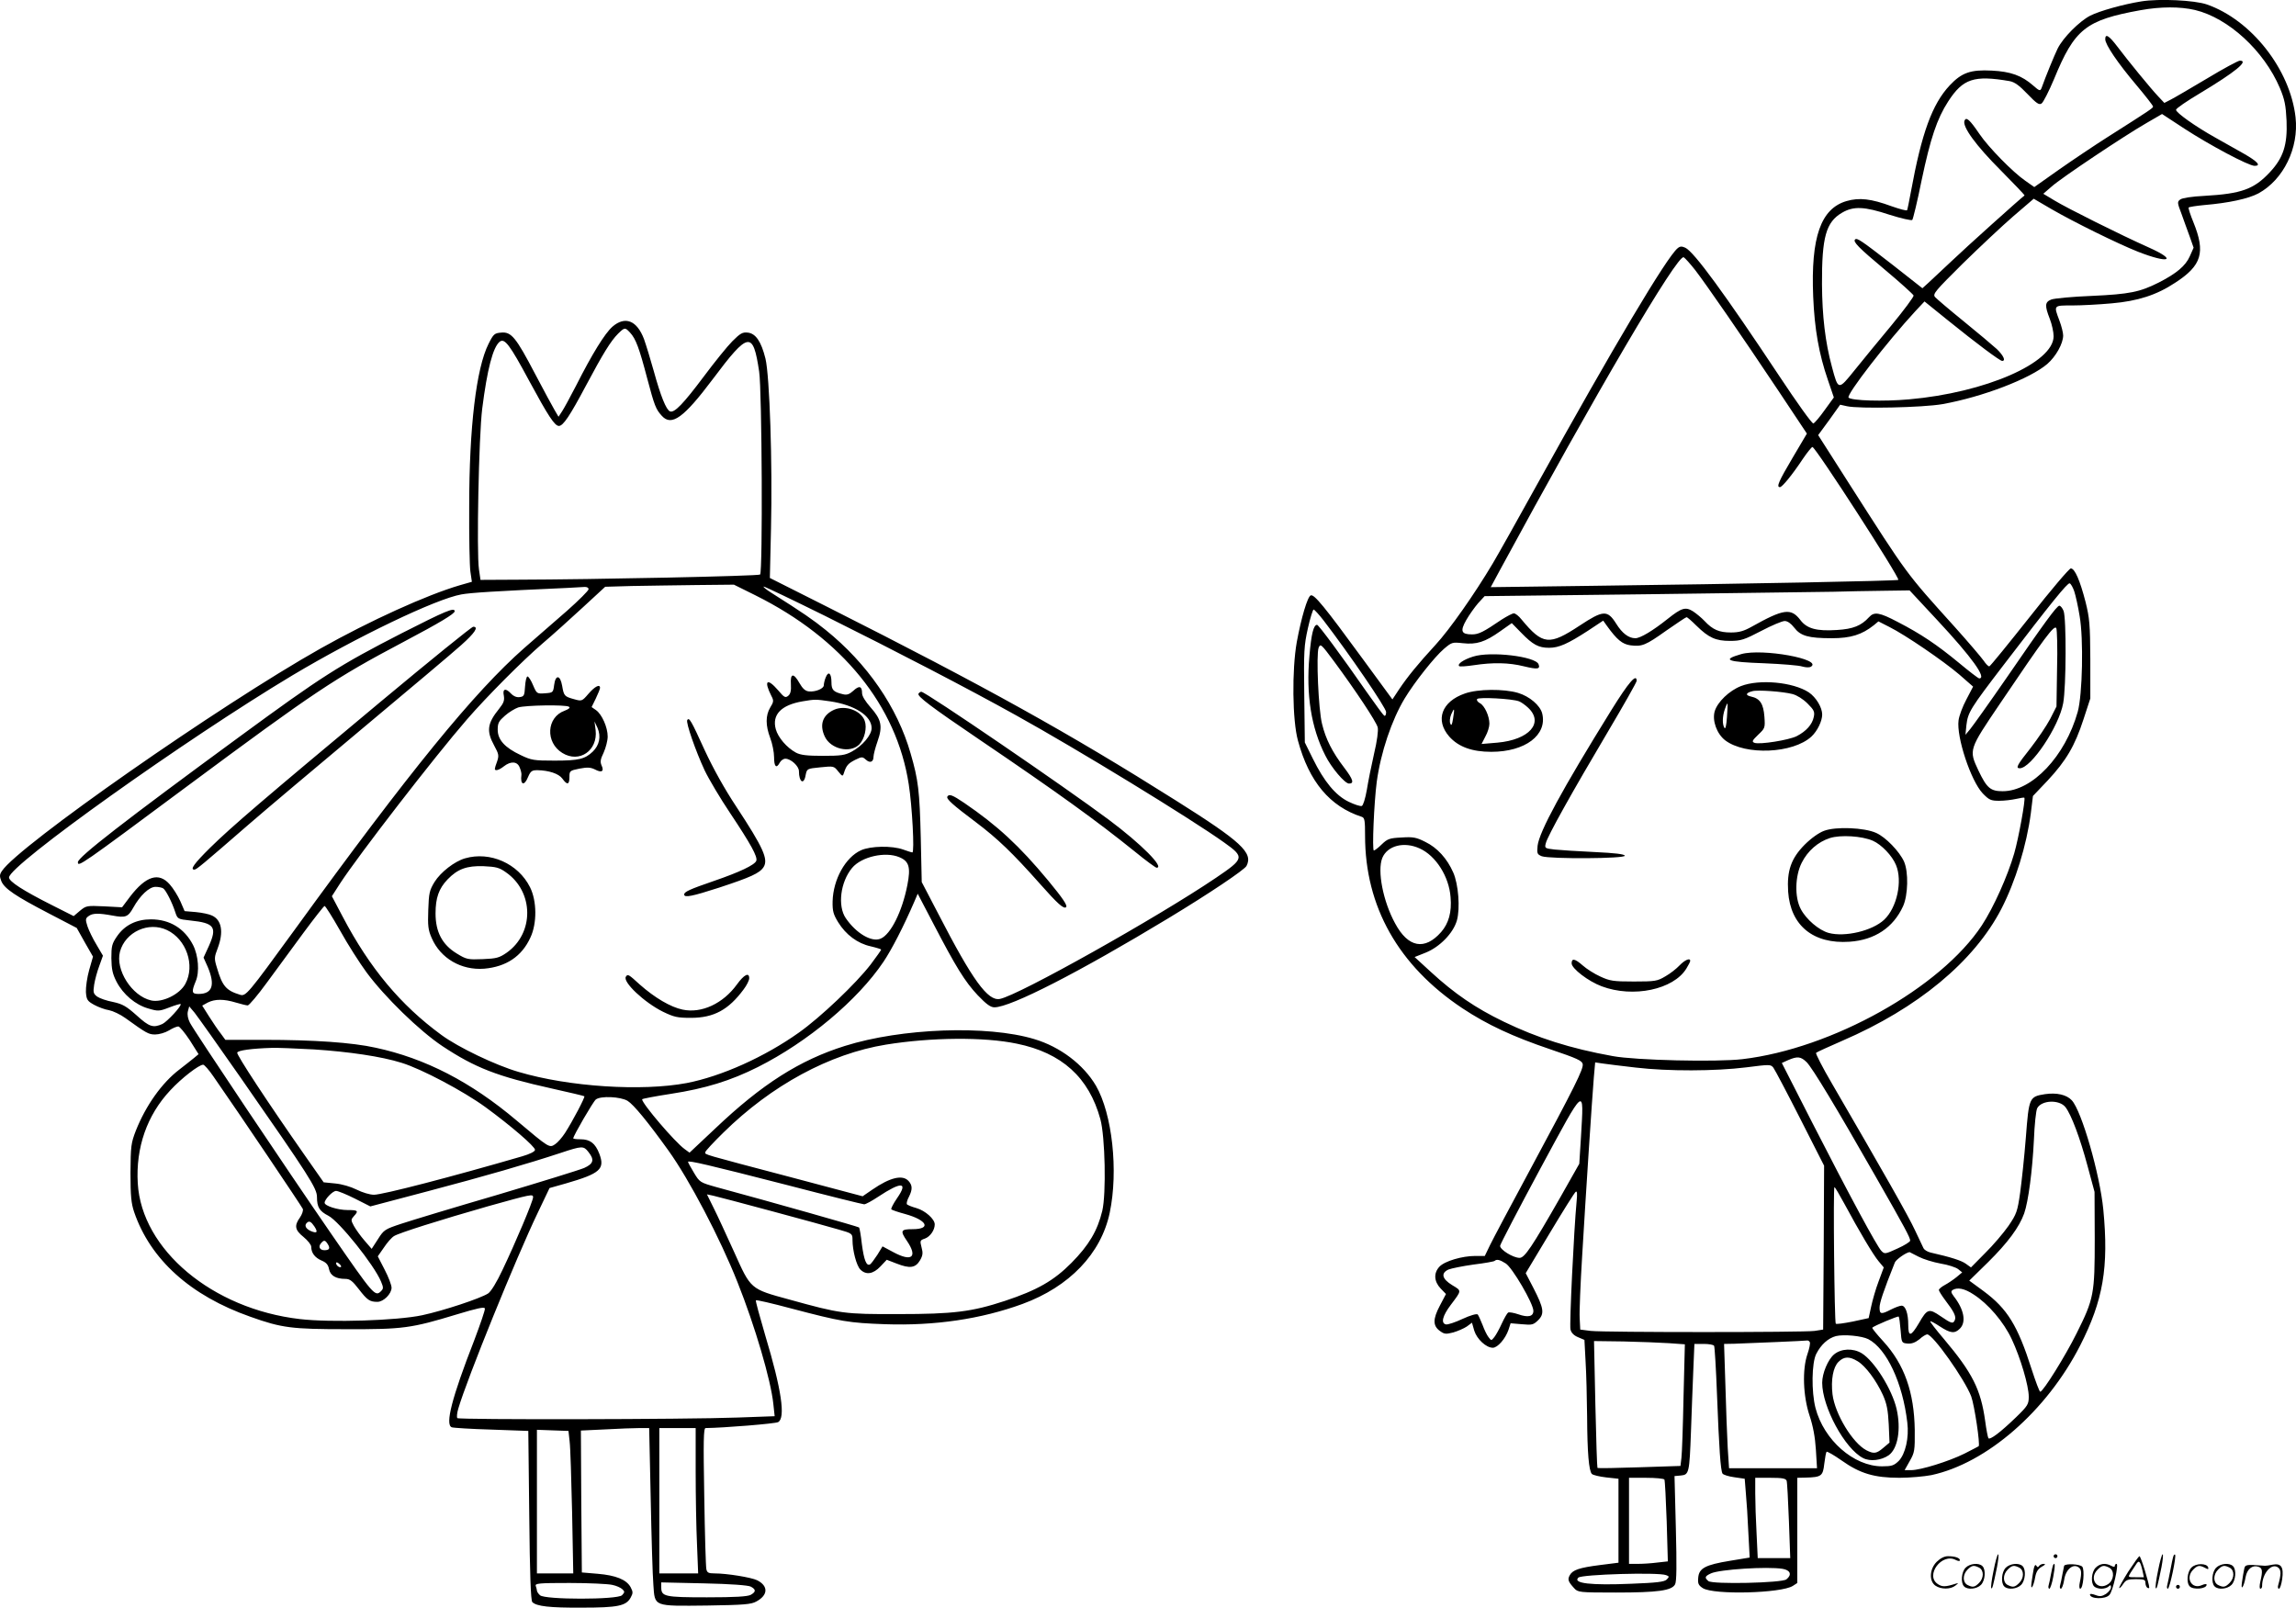 <svg version="1.0" xmlns="http://www.w3.org/2000/svg"
  viewBox="0 0 1200.454 840.637"
 preserveAspectRatio="xMidYMid meet">
<g transform="translate(-0.277,840.716) scale(0.1,-0.1)"
fill="#000000" stroke="none">
<path d="M11199 8400 c-94 -15 -219 -50 -268 -75 -56 -29 -142 -115 -170 -172
-17 -35 -62 -144 -84 -206 -7 -17 -11 -16 -44 13 -59 52 -117 73 -216 78 -111
6 -158 -11 -220 -77 -92 -98 -147 -250 -203 -556 -9 -49 -18 -93 -20 -97 -3
-4 -39 6 -82 21 -106 39 -168 46 -234 27 -135 -39 -188 -188 -175 -500 7 -169
30 -300 77 -436 l31 -91 -48 -66 c-26 -37 -53 -68 -59 -70 -7 -2 -87 110 -179
249 -284 428 -446 650 -491 670 -18 8 -27 8 -40 -3 -57 -47 -339 -521 -734
-1234 -100 -181 -205 -368 -233 -415 -94 -158 -225 -345 -299 -425 -91 -99
-145 -165 -190 -232 l-35 -53 -159 217 c-196 268 -250 334 -268 327 -17 -6
-50 -119 -73 -244 -26 -146 -23 -410 6 -515 58 -215 167 -345 334 -399 15 -5
17 -19 17 -99 0 -370 174 -679 509 -902 130 -86 263 -148 461 -215 139 -47
165 -59 168 -77 4 -26 -40 -115 -273 -548 -101 -187 -196 -366 -211 -397 l-28
-58 -50 0 c-68 0 -160 -27 -187 -56 -31 -33 -29 -77 6 -114 l28 -29 -32 -61
c-37 -70 -37 -105 0 -132 23 -17 31 -18 70 -8 24 7 56 21 71 31 l27 20 12 -42
c14 -44 62 -89 97 -89 25 0 66 47 82 94 l11 34 59 -5 c54 -5 60 -3 85 21 34
34 30 62 -25 169 l-40 77 126 210 c69 115 130 213 136 216 7 4 8 -12 4 -52
-14 -147 -38 -643 -32 -668 4 -18 18 -32 40 -41 l33 -14 6 -113 c4 -62 7 -192
8 -288 1 -188 9 -284 25 -300 6 -6 40 -14 75 -18 l64 -7 0 -220 0 -219 -95
-12 c-111 -14 -145 -26 -160 -54 -12 -22 -8 -33 23 -67 20 -22 26 -23 218 -23
219 0 293 10 310 43 8 14 9 99 4 293 l-7 273 33 3 c43 4 45 13 53 229 3 96 9
238 12 316 l6 143 49 0 c26 0 51 -4 54 -10 3 -5 10 -119 15 -252 11 -287 19
-400 29 -416 4 -6 31 -15 61 -19 l55 -8 6 -75 c4 -41 10 -134 13 -206 l7 -131
-103 -17 c-129 -21 -162 -39 -166 -88 -3 -31 1 -40 24 -55 56 -36 411 -27 471
12 l23 15 0 275 0 275 43 1 c83 2 91 8 98 72 4 32 9 60 12 63 3 3 38 -17 78
-45 97 -69 172 -91 303 -91 55 0 131 7 167 14 289 62 603 335 778 678 120 235
150 408 121 710 -18 185 -113 516 -165 572 -27 29 -78 41 -140 32 -82 -13 -84
-17 -100 -226 -8 -102 -22 -232 -30 -290 -14 -97 -18 -110 -61 -173 -26 -37
-81 -102 -122 -142 l-74 -75 -28 20 c-23 16 -74 33 -184 58 -16 4 -32 14 -36
22 -4 8 -24 51 -45 95 -33 72 -165 304 -433 765 -50 85 -87 158 -84 162 4 4
66 32 137 63 394 170 689 414 832 690 73 142 132 332 154 500 l11 90 77 81
c97 104 142 181 187 319 l36 110 0 205 c-1 183 -4 215 -25 300 -29 112 -56
175 -77 175 -8 0 -105 -114 -215 -254 -111 -140 -205 -256 -211 -258 -5 -1
-18 12 -30 30 -12 17 -79 96 -150 175 -259 287 -244 267 -553 750 l-162 254
58 79 57 80 36 -8 c63 -14 397 -7 499 11 211 38 458 133 548 210 45 39 83 107
83 149 0 15 -9 50 -20 79 -30 80 -31 78 68 78 48 0 141 5 206 11 136 12 234
43 332 108 139 90 159 158 95 316 -16 39 -27 73 -25 77 2 3 39 9 82 13 129 11
230 33 283 61 131 72 212 237 194 398 -28 250 -231 509 -464 590 -64 22 -248
31 -342 16z m280 -45 c175 -42 361 -213 444 -408 25 -60 31 -89 35 -172 5
-125 -17 -193 -87 -268 -83 -89 -148 -113 -343 -124 -63 -3 -116 -11 -126 -19
-16 -12 -16 -16 7 -76 12 -35 32 -88 43 -119 l20 -57 -20 -45 c-22 -50 -70
-90 -162 -137 -99 -50 -153 -61 -350 -70 -102 -4 -197 -13 -212 -19 -34 -13
-35 -32 -8 -101 11 -28 20 -69 20 -91 0 -139 -357 -295 -756 -330 -134 -12
-300 -7 -316 9 -14 14 204 295 350 453 l47 50 120 -97 c151 -122 274 -214 286
-214 20 0 7 28 -28 62 -21 19 -99 85 -173 145 -74 60 -142 118 -150 127 -13
16 0 31 145 175 88 86 207 198 265 248 l106 91 94 -55 c114 -66 345 -180 451
-222 163 -64 209 -46 57 22 -148 66 -428 206 -492 245 l-60 36 44 38 c50 45
378 264 496 332 l81 47 116 -76 c132 -86 336 -195 368 -195 36 0 15 23 -57 64
-38 21 -105 59 -149 84 -104 58 -205 130 -205 145 0 7 57 46 126 87 183 110
257 170 208 170 -9 0 -87 -42 -173 -94 -86 -51 -171 -101 -189 -110 l-33 -17
-31 33 c-40 42 -160 189 -215 262 -44 58 -63 69 -63 38 0 -28 65 -124 163
-240 48 -57 87 -107 87 -112 0 -8 -15 -18 -240 -161 -63 -40 -175 -115 -248
-166 l-133 -94 -47 33 c-64 44 -192 174 -240 245 -51 75 -69 91 -78 69 -12
-31 60 -130 189 -259 70 -71 127 -130 125 -132 -22 -16 -307 -272 -378 -340
-52 -49 -109 -102 -125 -117 l-31 -28 -154 121 c-166 129 -188 144 -198 134
-12 -12 17 -42 158 -160 79 -66 145 -126 148 -133 2 -6 -50 -76 -115 -155 -65
-78 -152 -184 -193 -235 -86 -107 -86 -107 -119 17 -35 128 -51 267 -52 432
-1 247 21 325 105 374 60 35 116 33 249 -11 60 -19 114 -31 118 -27 4 4 27 98
49 208 46 218 80 321 139 412 77 119 135 138 321 106 26 -5 50 -22 93 -67 47
-49 61 -59 74 -50 9 6 38 63 65 127 108 263 165 309 453 361 106 19 206 19
284 1z m-2613 -1360 c59 -77 239 -337 433 -628 l151 -227 -75 -127 c-72 -122
-86 -153 -66 -153 12 0 65 65 120 148 23 34 46 62 50 62 16 0 459 -686 449
-695 -5 -5 -802 -21 -1602 -31 l-529 -7 48 89 c498 919 929 1654 961 1636 7
-4 34 -34 60 -67z m1982 -1680 c7 -21 20 -79 28 -129 21 -119 15 -412 -10
-501 -65 -232 -238 -415 -392 -415 -64 0 -83 16 -127 108 -51 109 -51 108 114
352 231 342 282 411 293 393 4 -8 7 -104 4 -213 l-3 -197 -33 -65 c-19 -36
-65 -104 -103 -153 -70 -88 -79 -105 -56 -105 59 0 205 218 227 340 16 85 17
446 2 483 -6 15 -16 27 -22 27 -13 0 -79 -90 -278 -380 -89 -129 -174 -248
-188 -265 l-25 -30 5 50 c8 68 20 87 196 317 247 323 333 429 344 425 6 -2 17
-21 24 -42z m-713 -154 c177 -190 257 -301 216 -301 -5 0 -53 37 -107 82 -114
94 -197 150 -319 213 -95 50 -123 55 -150 25 -41 -45 -84 -62 -168 -67 -106
-7 -157 7 -191 52 -49 64 -87 59 -255 -35 -41 -23 -66 -30 -108 -30 -61 0 -95
14 -138 60 -16 17 -44 40 -61 51 -39 24 -59 18 -132 -40 -79 -63 -143 -101
-169 -101 -35 0 -69 26 -100 76 -46 73 -68 71 -191 -10 -159 -105 -193 -102
-304 32 -14 18 -32 32 -40 32 -8 0 -36 -15 -63 -32 -97 -66 -121 -78 -156 -78
-56 0 -63 17 -30 75 16 28 44 67 62 88 l34 37 855 10 c470 6 907 12 970 13 63
2 178 4 256 5 l141 2 148 -159z m-3212 2 c135 -176 327 -457 327 -479 0 -14
-4 -22 -10 -19 -5 3 -46 59 -91 123 -132 190 -252 352 -260 352 -18 0 -30 -45
-40 -163 -18 -202 9 -375 83 -520 31 -63 102 -147 124 -147 28 0 22 21 -25 83
-62 81 -97 150 -116 229 -19 75 -31 362 -18 398 10 23 13 20 80 -70 113 -153
222 -317 229 -346 4 -16 -3 -71 -19 -138 -14 -61 -31 -146 -38 -190 -8 -45
-19 -80 -26 -83 -7 -3 -38 7 -69 22 -68 33 -128 105 -187 225 l-42 85 -3 249
c-3 229 -1 258 19 348 12 54 26 98 30 98 4 0 28 -26 52 -57z m1949 -27 c65
-64 102 -80 176 -80 57 0 75 6 163 52 55 29 110 52 123 52 15 0 33 -13 50 -35
33 -43 74 -55 196 -55 99 0 157 18 220 68 l24 20 57 -29 c84 -42 283 -178 366
-249 l72 -63 -35 -67 c-20 -37 -38 -86 -41 -109 -12 -87 64 -316 126 -382 34
-35 43 -39 87 -39 27 0 67 5 89 10 22 5 41 8 42 6 7 -7 -30 -212 -53 -291 -34
-118 -108 -283 -169 -376 -215 -327 -784 -645 -1252 -700 -134 -16 -560 -6
-678 16 -222 40 -394 95 -570 180 -147 71 -257 146 -381 260 l-85 78 58 23
c74 30 144 102 163 168 18 64 8 190 -19 251 -32 73 -84 130 -146 160 -47 24
-64 27 -125 23 -62 -3 -73 -7 -103 -36 -18 -18 -37 -32 -41 -32 -10 0 1 252
15 359 21 154 78 323 146 436 52 86 156 217 205 259 41 35 44 36 99 30 72 -8
116 6 195 62 l61 43 49 -50 c61 -63 91 -79 146 -79 52 0 98 21 203 89 l80 53
20 -28 c52 -72 80 -95 122 -101 61 -8 80 0 188 77 55 38 102 70 106 70 4 0 27
-20 51 -44z m-1447 -1165 c85 -38 154 -147 162 -255 7 -78 -10 -137 -49 -182
-86 -98 -173 -82 -241 45 -63 115 -94 275 -67 342 27 65 114 87 195 50z m2024
-1118 c31 -32 153 -234 360 -597 155 -271 181 -320 181 -336 0 -6 -30 -25 -66
-41 -65 -30 -68 -30 -85 -12 -23 24 -163 283 -361 670 l-159 312 33 15 c49 21
66 19 97 -11z m-894 -28 c170 -20 416 -19 577 1 125 16 129 16 143 -2 8 -11
71 -130 140 -266 l125 -246 -2 -429 -3 -428 -45 -7 c-57 -8 -1097 -8 -1170 0
l-55 7 -3 60 c-2 33 4 179 13 325 19 322 52 826 61 933 l7 79 41 -6 c22 -3 99
-13 171 -21z m-286 -360 l-9 -143 -99 -175 c-149 -261 -187 -317 -213 -317
-34 0 -103 43 -102 63 1 9 96 191 210 403 239 442 228 433 213 169z m2533 153
c31 -40 77 -164 115 -306 l37 -137 1 -245 c0 -289 -4 -313 -95 -495 -58 -117
-175 -305 -190 -305 -4 0 -24 53 -45 118 -73 229 -127 316 -251 408 l-75 55
99 97 c103 102 162 182 188 254 22 63 43 223 51 385 3 79 11 153 17 165 22 43
116 47 148 6z m-1156 -505 c77 -143 151 -268 180 -302 l26 -31 -27 -73 c-15
-39 -32 -99 -39 -132 l-13 -60 -83 -18 c-46 -9 -86 -15 -89 -11 -7 7 -14 714
-7 714 3 0 26 -39 52 -87z m388 -277 c25 -13 77 -29 116 -36 38 -6 80 -20 91
-29 l21 -17 -30 -25 c-16 -13 -44 -32 -61 -41 -17 -9 -31 -21 -31 -26 0 -5 15
-29 33 -53 46 -60 58 -85 51 -103 -9 -23 -18 -20 -75 19 -61 42 -70 39 -113
-36 -42 -71 -56 -74 -56 -10 0 60 -14 101 -35 101 -9 0 -33 -9 -55 -20 -52
-27 -60 -25 -60 10 0 25 19 83 80 236 6 15 58 52 77 54 1 0 22 -11 47 -24z
m-2159 -35 c34 -20 145 -210 145 -248 0 -30 -28 -36 -79 -18 -24 8 -47 12 -53
9 -5 -3 -20 -29 -33 -57 -13 -29 -31 -61 -39 -71 -16 -20 -16 -20 -31 0 -8 10
-22 39 -31 64 -10 25 -21 49 -25 54 -5 5 -38 -4 -79 -23 -38 -18 -78 -31 -87
-29 -28 6 -18 45 25 102 58 77 58 73 8 103 -54 33 -61 63 -20 82 15 6 74 18
131 26 58 7 107 16 110 19 11 10 27 7 58 -13z m2446 -162 c77 -49 158 -144
200 -234 46 -98 89 -244 89 -301 0 -39 -5 -48 -67 -108 -82 -79 -135 -119
-144 -109 -3 5 -11 45 -17 91 -23 164 -66 250 -215 427 -42 49 -74 91 -72 93
2 3 25 -10 51 -27 55 -36 77 -38 104 -11 34 34 22 100 -32 169 -14 19 -16 26
-6 33 25 15 62 8 109 -23z m-381 -187 c5 -66 5 -67 36 -70 22 -2 40 5 62 22
16 15 35 26 41 26 30 0 196 -235 230 -324 17 -46 48 -253 39 -261 -2 -1 -35
-19 -75 -39 -81 -40 -228 -86 -278 -86 l-34 0 27 48 c25 44 27 54 26 162 -3
197 -54 343 -165 464 -34 37 -60 69 -57 71 10 10 134 62 138 58 3 -3 7 -35 10
-71z m-169 -47 c96 -50 180 -229 204 -436 10 -79 -10 -165 -45 -201 -25 -24
-36 -28 -87 -28 -148 0 -304 137 -348 305 -22 86 -20 236 4 283 25 49 62 82
103 93 42 10 135 1 169 -16z m-1043 -21 l84 -6 -7 -276 c-3 -153 -8 -296 -11
-318 l-5 -42 -215 -7 c-118 -4 -217 -6 -219 -3 -2 2 -7 152 -11 333 l-7 330
154 -2 c85 -2 191 -6 237 -9z m737 6 c4 -6 -2 -34 -12 -63 -28 -81 -23 -220
11 -322 18 -54 29 -112 33 -177 l6 -98 -230 0 -230 0 -7 108 c-3 59 -9 205
-12 325 l-7 217 54 1 c86 3 373 15 381 17 4 1 10 -3 13 -8z m-760 -719 c3 -6
8 -104 12 -219 l6 -209 -54 -6 c-30 -4 -75 -7 -101 -7 l-48 0 0 225 0 225 89
0 c50 0 92 -4 96 -9z m639 -6 c3 -8 8 -102 12 -210 l7 -195 -85 0 -85 0 -6
128 c-4 70 -7 164 -7 210 l0 82 79 0 c60 0 80 -3 85 -15z m-21 -461 c41 -7 50
-31 20 -55 -22 -19 -387 -27 -408 -9 -21 18 -19 25 13 40 44 21 295 37 375 24z
m-609 -33 c17 -6 17 -9 3 -23 -12 -12 -52 -17 -185 -22 -212 -9 -307 2 -277
32 17 17 420 29 459 13z M9107 4987 c-104 -30 -77 -41 121 -48 92 -4 181 -11
198 -17 18 -5 37 -6 45 -1 64 39 -254 97 -364 66z M7705 4974 c-51 -16 -84
-39 -73 -50 4 -3 38 -1 77 5 99 15 182 14 262 -6 71 -17 86 -15 76 11 -16 41
-251 69 -342 40z M8427 4693 c-258 -416 -376 -634 -385 -708 -4 -41 -2 -45 22
-55 42 -15 439 -13 434 3 -3 8 -50 14 -159 19 -85 4 -178 10 -207 13 -52 6
-54 7 -47 33 8 36 139 270 324 582 83 140 151 260 151 267 0 41 -41 -6 -133
-154z M9106 4820 c-62 -24 -123 -83 -138 -132 -14 -49 11 -118 55 -152 106
-80 355 -69 451 20 31 29 56 81 56 115 0 37 -32 90 -70 116 -83 54 -258 70
-354 33z m269 -42 c23 -6 55 -26 78 -49 34 -34 39 -43 33 -71 -8 -39 -39 -74
-89 -100 -42 -21 -194 -45 -221 -35 -15 6 -12 12 19 42 36 34 37 36 33 94 -5
68 -23 96 -70 106 -31 7 -28 19 7 28 27 8 161 -2 210 -15z m-343 -122 c-3 -43
-8 -63 -13 -55 -12 19 -11 60 2 98 6 18 12 31 14 29 1 -2 0 -34 -3 -72z M7662
4781 c-122 -42 -157 -139 -82 -225 48 -54 119 -80 220 -80 177 0 294 88 266
201 -11 42 -66 89 -126 107 -74 22 -210 21 -278 -3z m283 -41 c11 -4 32 -19
47 -33 85 -79 7 -168 -160 -183 l-83 -7 20 39 c12 21 21 51 21 67 0 40 -25 94
-49 107 -12 6 -19 16 -15 22 7 11 183 2 219 -12z m-345 -90 c-5 -33 -9 -40
-14 -27 -5 10 -3 30 4 48 17 39 19 34 10 -21z M9540 4063 c-27 -10 -67 -38
-102 -73 -70 -71 -93 -135 -86 -245 12 -177 131 -275 321 -262 132 9 229 74
280 186 26 58 29 178 5 233 -24 53 -96 128 -146 150 -62 28 -211 34 -272 11z
m255 -52 c45 -20 101 -78 121 -127 35 -84 5 -223 -62 -286 -62 -58 -205 -92
-290 -69 -51 14 -118 71 -146 125 -33 62 -30 173 5 242 31 62 85 109 147 129
56 18 168 11 225 -14z M8220 3370 c0 -27 87 -94 157 -120 165 -62 376 -17 443
93 11 18 20 35 20 40 0 17 -28 5 -56 -24 -16 -17 -49 -43 -74 -57 -42 -25 -53
-27 -165 -27 -108 0 -125 3 -175 26 -31 14 -72 40 -92 58 -41 36 -58 39 -58
11z M9592 1325 c-32 -27 -62 -99 -62 -148 0 -126 118 -345 214 -394 37 -19 95
-12 134 15 48 35 65 137 41 242 -24 103 -116 250 -182 291 -46 28 -108 25
-145 -6z m124 -36 c41 -25 96 -99 131 -175 21 -47 27 -79 31 -155 l4 -95 -32
-27 c-36 -31 -50 -33 -89 -13 -72 38 -164 189 -177 292 -9 76 3 142 31 170 29
29 57 30 101 3z M3205 6699 c-40 -35 -107 -144 -190 -308 -30 -58 -63 -119
-73 -134 l-19 -29 -20 34 c-11 18 -57 104 -103 191 -100 191 -124 220 -177
215 -35 -3 -40 -7 -66 -59 -64 -127 -101 -435 -101 -849 -1 -157 2 -310 6
-340 l8 -55 -63 -18 c-174 -51 -469 -185 -727 -330 -529 -298 -1581 -1033
-1667 -1164 -13 -19 -13 -28 -3 -54 17 -39 73 -77 250 -169 l144 -75 42 -75
43 -75 -20 -70 c-11 -39 -18 -90 -17 -115 3 -40 7 -47 43 -67 22 -12 57 -25
78 -28 20 -4 59 -22 85 -41 111 -80 122 -86 156 -86 20 0 52 9 72 21 19 12 41
21 49 21 7 0 34 -33 60 -72 l46 -73 -24 -20 c-13 -11 -48 -38 -76 -60 -92 -70
-176 -189 -228 -320 -25 -65 -27 -80 -28 -220 0 -122 4 -160 19 -205 85 -249
295 -438 608 -548 165 -59 217 -65 503 -65 295 -1 338 5 575 77 109 33 146 41
148 31 2 -7 -24 -82 -56 -167 -117 -300 -153 -441 -117 -454 8 -3 101 -9 207
-12 l193 -7 5 -442 c3 -309 8 -445 16 -453 22 -22 90 -30 259 -29 188 0 231 9
255 52 13 24 13 30 0 55 -22 40 -78 62 -172 70 l-83 7 -3 371 -2 371 127 6
c71 4 151 7 179 7 l51 0 8 -368 c4 -202 10 -405 14 -452 8 -115 -2 -111 281
-108 192 3 230 6 257 21 62 33 64 81 5 111 -30 15 -158 36 -223 36 -32 0 -39
4 -43 22 -3 13 -8 184 -11 381 -5 289 -4 357 7 357 95 1 365 23 379 31 40 21
18 171 -67 453 -29 99 -52 182 -49 184 3 3 85 -16 182 -42 266 -70 303 -76
493 -83 260 -9 503 27 719 106 245 90 411 263 456 477 46 219 13 517 -72 664
-65 111 -188 204 -323 244 -246 74 -695 57 -990 -36 -236 -74 -434 -200 -678
-432 l-134 -126 -26 19 c-50 36 -222 237 -222 260 0 3 69 16 153 29 176 27
310 68 453 140 260 131 521 349 656 550 43 64 105 184 162 316 l17 40 81 -155
c118 -227 166 -305 233 -376 45 -47 67 -63 87 -63 85 0 444 184 910 466 215
130 396 252 408 273 36 69 -27 127 -370 343 -558 352 -990 592 -1814 1008
l-308 155 6 260 c8 337 -7 796 -29 887 -22 89 -51 132 -93 136 -27 3 -39 -4
-80 -45 -26 -26 -93 -109 -149 -184 -107 -143 -154 -192 -177 -183 -20 8 -49
80 -85 211 -17 61 -40 136 -51 167 -37 98 -99 122 -165 65z m92 -31 c30 -32
48 -81 89 -237 39 -147 46 -164 77 -198 51 -57 115 -10 266 191 188 251 211
254 243 40 15 -101 19 -1046 5 -1061 -8 -8 -867 -26 -1272 -27 l-190 -1 -8 55
c-13 86 -1 696 17 840 26 206 56 321 91 350 26 21 53 -15 155 -205 99 -183
133 -235 155 -235 22 0 57 52 141 210 90 169 130 234 169 273 34 33 36 33 62
5z m656 -1374 c454 -226 738 -577 801 -987 18 -114 31 -357 19 -357 -4 0 -26
7 -48 15 -58 21 -171 19 -221 -4 -81 -37 -145 -152 -148 -267 -1 -51 4 -68 29
-109 40 -65 101 -111 170 -126 30 -7 55 -15 55 -17 0 -3 -25 -38 -55 -78 -77
-100 -262 -276 -375 -356 -180 -128 -406 -229 -587 -264 -234 -44 -615 -20
-878 58 -121 35 -317 129 -405 194 -213 156 -374 349 -515 617 l-57 108 43 67
c96 147 492 660 663 857 104 120 289 306 396 398 52 44 147 130 211 189 l116
107 139 4 c77 1 228 4 337 5 l197 2 113 -56z m-873 32 c0 -7 -51 -58 -112
-112 -62 -54 -163 -142 -225 -196 -261 -230 -595 -639 -1200 -1473 -246 -338
-255 -349 -286 -339 -72 22 -92 45 -120 141 -15 48 -14 55 4 102 32 85 21 148
-30 171 -14 7 -52 15 -84 18 l-59 5 -22 51 c-13 29 -38 69 -56 89 -57 65 -124
44 -207 -64 l-42 -56 -93 5 c-91 4 -94 4 -127 -23 l-33 -28 -111 56 c-155 78
-227 125 -227 146 0 64 926 724 1482 1057 337 201 749 399 883 423 50 9 174
17 555 34 36 2 75 4 88 5 13 1 22 -4 22 -12z m1236 -139 c372 -185 755 -384
999 -520 323 -179 910 -538 1088 -665 108 -77 106 -84 -43 -185 -304 -206
-1031 -614 -1129 -633 -63 -13 -143 97 -323 446 l-86 165 -5 230 c-6 247 -13
305 -53 442 -69 242 -227 471 -444 646 -67 54 -116 88 -285 195 -27 17 -45 32
-39 32 6 0 150 -69 320 -153z m389 -1262 c51 -21 60 -53 42 -145 -27 -139 -87
-259 -140 -281 -47 -20 -128 28 -182 107 -44 64 -28 190 33 263 49 59 174 87
247 56z m-3849 -163 c14 -9 47 -74 63 -124 12 -36 13 -37 79 -44 126 -13 141
-34 97 -133 l-28 -61 22 -49 c40 -95 24 -141 -48 -141 -36 0 -38 10 -15 66 21
49 14 135 -14 190 -45 87 -122 134 -220 134 -76 0 -137 -30 -177 -88 -27 -39
-30 -52 -30 -115 1 -58 6 -82 27 -123 35 -67 99 -121 166 -140 51 -15 57 -15
109 5 31 12 58 20 60 18 8 -8 -70 -92 -95 -104 -49 -22 -69 -15 -135 45 -54
48 -73 59 -123 70 -33 6 -70 19 -83 28 -20 15 -22 22 -16 62 4 26 16 70 27 99
l19 53 -34 58 c-19 31 -40 75 -47 96 -11 35 -11 41 6 53 21 16 53 16 124 3 69
-13 82 -8 109 40 36 65 84 110 117 110 16 0 34 -4 40 -8z m925 -221 c40 -72
102 -169 138 -218 96 -130 277 -306 397 -386 171 -113 285 -158 574 -222 90
-20 166 -38 168 -40 5 -4 -60 -128 -101 -192 -15 -23 -38 -50 -52 -59 -30 -20
-30 -20 -201 124 -239 202 -477 325 -738 381 -122 27 -322 41 -583 41 l-202 0
-24 33 c-14 17 -41 58 -61 89 l-36 57 29 16 c38 19 84 19 147 0 27 -8 55 -15
62 -15 7 0 52 53 100 119 48 65 134 182 191 260 57 77 107 141 111 141 4 0 41
-58 81 -129z m-905 3 c101 -48 148 -184 96 -281 -30 -56 -122 -100 -179 -87
-101 23 -188 160 -163 255 28 103 149 159 246 113z m385 -772 c360 -517 399
-578 399 -624 0 -53 13 -74 60 -98 56 -29 239 -257 275 -344 13 -31 13 -37 0
-50 -31 -31 -39 -21 -260 299 -227 329 -719 1064 -739 1104 -11 21 -15 43 -11
60 l7 26 28 -33 c15 -19 124 -172 241 -340z m4058 178 c235 -48 377 -176 437
-395 25 -92 31 -389 10 -479 -25 -104 -70 -180 -161 -272 -92 -93 -179 -143
-348 -199 -173 -57 -269 -69 -557 -69 -283 -1 -303 2 -570 76 -206 56 -201 53
-289 249 -41 90 -89 195 -108 232 l-34 69 33 -7 c45 -10 565 -150 656 -177 71
-20 72 -22 72 -54 0 -56 21 -135 41 -155 30 -30 67 -24 105 16 l33 35 52 -20
c69 -27 98 -23 122 17 15 26 16 39 8 68 -9 35 -8 37 18 46 27 10 51 44 51 74
0 28 -50 72 -95 85 -25 7 -48 16 -51 21 -2 5 2 22 11 38 19 38 19 60 -2 83
-31 34 -96 19 -189 -45 l-51 -35 -369 98 c-478 126 -454 119 -454 132 0 6 43
52 95 103 251 247 555 412 850 460 235 38 512 41 684 5z m-3676 -30 c184 -12
354 -37 459 -70 105 -32 325 -149 439 -232 134 -98 259 -206 259 -223 0 -9
-26 -22 -67 -34 -364 -106 -729 -201 -775 -201 -22 0 -61 12 -91 27 -30 15
-77 29 -112 32 l-60 6 -98 140 c-196 280 -358 527 -354 538 3 12 78 22 182 25
28 1 126 -3 218 -8z m-524 -142 c142 -204 462 -680 467 -692 3 -9 -4 -29 -15
-45 -31 -43 -26 -66 19 -102 22 -18 40 -41 40 -51 0 -32 19 -57 54 -72 24 -10
35 -22 39 -45 7 -34 36 -51 86 -51 23 0 37 -11 70 -54 44 -57 57 -66 97 -66
32 0 74 42 74 74 0 13 -16 56 -36 94 l-36 70 32 46 c17 26 41 53 53 60 25 16
240 84 492 156 226 63 235 65 235 47 0 -20 -93 -240 -160 -380 -30 -64 -60
-113 -75 -123 -40 -26 -233 -90 -345 -114 -131 -28 -478 -39 -640 -20 -457 53
-827 363 -847 710 -11 186 48 356 170 486 59 64 150 134 172 134 6 0 31 -28
54 -62z m2165 -127 c32 -20 106 -110 213 -259 110 -153 270 -458 362 -690 91
-228 174 -511 187 -635 l7 -65 -194 -7 c-266 -10 -1455 -12 -1465 -3 -4 5 -2
27 5 50 45 154 303 790 415 1023 l62 130 85 24 c180 52 206 75 175 156 -21 54
-48 75 -98 75 -21 0 -38 2 -38 5 0 13 104 192 118 203 25 20 129 15 166 -7z
m-205 -267 c33 -41 27 -62 -22 -84 -23 -10 -227 -73 -452 -140 -226 -66 -451
-134 -502 -151 -88 -29 -93 -32 -124 -81 l-33 -51 -38 44 c-20 23 -45 58 -55
76 -16 30 -16 33 0 51 26 28 22 32 -33 32 -52 0 -120 22 -120 38 0 18 42 62
60 62 10 0 54 -18 98 -40 l81 -41 303 80 c299 79 517 142 693 200 111 37 119
37 144 5z m1038 -173 c215 -56 397 -101 404 -101 8 0 41 18 74 40 121 80 158
78 98 -8 -20 -29 -33 -55 -30 -58 3 -4 36 -15 73 -25 115 -32 137 -79 38 -79
-62 0 -66 -8 -29 -62 57 -84 25 -110 -70 -59 l-58 31 -27 -44 c-16 -24 -32
-46 -38 -50 -19 -11 -32 22 -43 105 -5 46 -12 86 -15 88 -3 4 -454 132 -746
211 -85 24 -87 25 -117 75 -17 28 -31 54 -31 57 0 9 104 -15 517 -121z m-2471
-216 c21 -32 14 -39 -20 -24 -25 12 -33 29 -19 42 12 12 22 7 39 -18z m71 -94
c13 -21 8 -31 -18 -31 -24 0 -33 18 -19 35 16 20 23 19 37 -4z m69 -118 c-7
-7 -26 7 -26 19 0 6 6 6 15 -2 9 -7 13 -15 11 -17z m1854 -1071 c0 -126 3
-297 7 -380 l6 -152 -101 0 -102 0 0 380 0 380 95 0 95 0 0 -228z m-659 158
c4 -30 9 -198 13 -372 l6 -318 -95 0 -95 0 0 375 0 376 82 -3 83 -3 6 -55z
m223 -750 c21 -4 45 -15 53 -23 13 -12 12 -16 -2 -31 -24 -24 -405 -24 -429 0
-9 8 -16 19 -16 24 0 5 -3 15 -6 24 -5 14 14 16 177 16 101 0 202 -5 223 -10z
m724 -9 c28 -15 28 -27 0 -43 -17 -9 -81 -13 -229 -13 -223 0 -239 4 -239 53
l0 25 223 -5 c142 -3 231 -10 245 -17z M4320 4865 c-6 -14 -10 -33 -10 -41 0
-18 -45 -36 -79 -32 -18 2 -32 15 -48 43 -31 55 -49 53 -45 -6 2 -33 -2 -50
-14 -60 -15 -12 -21 -9 -53 29 -58 67 -76 51 -35 -30 13 -24 12 -31 -6 -60
-25 -42 -25 -94 0 -160 11 -29 20 -74 20 -100 0 -50 12 -62 30 -28 6 11 19 20
29 20 29 0 71 -39 71 -65 0 -58 26 -74 35 -21 7 34 7 34 77 41 69 7 71 7 93
-21 22 -27 24 -28 30 -9 13 40 22 50 59 69 35 17 38 17 56 1 22 -20 40 -12 40
16 0 10 9 46 21 80 28 79 20 114 -36 177 -28 32 -45 59 -45 75 0 37 -15 41
-46 12 -20 -18 -33 -23 -53 -18 -51 12 -61 22 -61 63 0 47 -16 61 -30 25z m23
-125 c129 -19 217 -76 217 -140 0 -36 -48 -93 -104 -123 -35 -19 -57 -22 -151
-22 -83 0 -117 4 -141 17 -48 26 -93 79 -105 122 -21 76 28 127 140 146 65 11
68 11 144 0z M4364 4696 c-60 -27 -78 -78 -49 -140 31 -66 132 -89 180 -42 28
28 42 88 29 124 -19 54 -102 84 -160 58z M2748 4818 c-3 -48 -5 -53 -29 -56
-15 -2 -32 5 -44 18 -28 31 -46 26 -38 -10 4 -25 0 -38 -24 -68 -63 -78 -68
-117 -26 -194 24 -44 25 -52 15 -82 -7 -18 -12 -35 -12 -39 0 -13 22 -7 47 13
37 29 71 26 83 -6 6 -14 10 -31 9 -38 -7 -54 15 -61 35 -11 13 30 20 35 48 35
60 -1 112 -18 131 -44 25 -35 37 -33 37 8 0 32 2 34 52 44 42 8 58 7 81 -4 35
-19 50 -11 35 21 -8 19 -6 32 11 67 11 25 21 62 21 84 0 48 -30 116 -61 138
l-23 16 22 45 c12 25 22 50 22 55 0 22 -27 8 -60 -30 -34 -40 -36 -40 -75 -29
-51 14 -54 17 -63 70 -10 58 -35 60 -42 4 -5 -39 -6 -40 -48 -43 -42 -3 -43
-2 -62 42 -10 25 -24 46 -29 46 -6 0 -11 -24 -13 -52z m229 -106 c9 -5 1 -12
-22 -21 -95 -34 -102 -166 -12 -221 89 -55 186 13 174 119 l-6 46 16 -34 c19
-45 10 -90 -25 -124 -41 -39 -73 -47 -200 -47 -108 0 -121 2 -177 29 -83 39
-120 80 -120 133 0 35 6 45 38 73 20 18 52 37 69 43 39 12 247 15 265 4z
M3596 4642 c-8 -13 44 -162 91 -263 22 -46 82 -147 133 -223 108 -162 145
-229 137 -250 -9 -22 -87 -59 -221 -105 -128 -44 -156 -57 -156 -71 0 -18 41
-10 183 36 164 54 211 75 232 107 26 41 -1 101 -143 317 -61 92 -121 200 -165
295 -71 156 -81 173 -91 157z M2434 3919 c-55 -16 -127 -72 -159 -123 -27 -44
-30 -59 -33 -146 -3 -83 -1 -105 18 -148 46 -106 154 -169 274 -160 115 10
197 64 242 163 35 74 34 191 -2 263 -62 124 -209 189 -340 151z m214 -73 c147
-102 149 -319 3 -421 -38 -26 -52 -30 -124 -33 -78 -3 -85 -2 -137 30 -75 46
-110 112 -110 209 0 81 17 130 63 178 52 54 100 72 188 69 65 -3 82 -7 117
-32z M3275 3300 c-17 -28 97 -135 194 -183 58 -28 75 -32 146 -32 120 0 197
42 276 149 16 21 29 47 29 58 0 33 -27 19 -64 -32 -72 -100 -185 -153 -284
-132 -63 13 -146 62 -224 131 -60 55 -63 56 -73 41z M2105 5097 c-330 -169
-422 -228 -850 -542 -603 -442 -845 -630 -845 -656 0 -27 13 -18 570 396 670
497 770 564 1133 756 191 101 267 147 267 160 0 22 -49 1 -275 -114z M1994
4739 c-614 -512 -780 -654 -892 -764 -84 -83 -107 -115 -83 -115 11 0 42 26
278 231 92 80 364 309 603 509 239 200 470 394 513 433 73 65 94 97 64 97 -8
0 -225 -176 -483 -391z M4805 4780 c-8 -13 66 -69 314 -237 419 -284 614 -425
819 -590 56 -46 107 -83 112 -83 43 0 -80 124 -250 251 -229 171 -958 669
-980 669 -5 0 -11 -4 -15 -10z M4956 4242 c-7 -12 29 -44 149 -134 114 -86
192 -161 335 -322 92 -104 125 -134 137 -122 8 8 -17 46 -94 139 -151 182
-266 288 -439 406 -62 42 -79 48 -88 33z M10426 194 c-10 -47 -15 -88 -12 -91
5 -6 9 7 30 110 7 37 10 67 6 67 -4 0 -15 -39 -24 -86z M10740 270 c0 -5 5
-10 10 -10 6 0 10 5 10 10 0 6 -4 10 -10 10 -5 0 -10 -4 -10 -10z M11286 194
c-10 -47 -15 -88 -12 -91 5 -6 9 7 30 110 7 37 10 67 6 67 -4 0 -15 -39 -24
-86z M11366 269 c-3 -8 -10 -41 -16 -74 -6 -33 -14 -68 -16 -77 -3 -10 -1 -18
3 -18 10 0 46 171 38 178 -2 3 -7 -1 -9 -9z M10129 241 c-38 -38 -41 -101 -7
-125 29 -20 79 -20 104 0 18 14 18 15 1 10 -53 -17 -69 -17 -92 -2 -69 45 21
166 94 126 12 -6 21 -7 21 -1 0 12 -25 21 -62 21 -19 0 -39 -10 -59 -29z
M11130 189 c-28 -45 -49 -83 -47 -85 2 -3 12 7 21 21 14 21 24 25 66 25 43 0
50 -3 50 -19 0 -11 5 -23 10 -26 6 -3 10 -3 10 1 0 20 -44 164 -51 164 -4 0
-30 -37 -59 -81z m75 4 l7 -33 -42 0 c-42 0 -42 0 -28 23 8 12 21 32 29 44 15
25 22 18 34 -34z M10280 210 c-22 -22 -27 -79 -8 -98 19 -19 66 -14 88 8 22
22 27 79 8 98 -19 19 -66 14 -88 -8z m71 0 c25 -14 25 -54 -1 -80 -23 -23 -33
-24 -61 -10 -25 14 -25 54 1 80 23 23 33 24 61 10z M10490 210 c-22 -22 -27
-79 -8 -98 19 -19 66 -14 88 8 22 22 27 79 8 98 -19 19 -66 14 -88 -8z m71 0
c25 -14 25 -54 -1 -80 -23 -23 -33 -24 -61 -10 -25 14 -25 54 1 80 23 23 33
24 61 10z M10636 204 c-3 -16 -8 -47 -11 -69 -8 -51 10 -26 19 27 5 27 15 42
34 53 18 10 22 14 10 15 -9 0 -20 -5 -24 -11 -5 -8 -9 -8 -14 1 -5 8 -10 3
-14 -16z M10737 223 c-2 -4 -7 -26 -11 -48 -4 -22 -9 -48 -12 -57 -3 -10 -1
-18 4 -18 4 0 14 28 20 62 11 58 10 81 -1 61z M10795 220 c-1 -3 -5 -23 -9
-45 -4 -22 -9 -48 -12 -57 -3 -10 -1 -18 4 -18 5 0 13 20 17 45 7 53 44 87 74
68 17 -11 19 -28 8 -80 -4 -18 -3 -33 2 -33 16 0 24 99 11 115 -12 14 -87 18
-95 5z M10960 210 c-22 -22 -27 -79 -8 -98 7 -7 24 -12 38 -12 14 0 31 5 38
12 9 9 12 8 12 -5 0 -9 -12 -24 -26 -34 -21 -13 -32 -15 -55 -6 -16 6 -29 8
-29 3 0 -24 81 -27 102 -2 18 19 50 162 37 162 -5 0 -9 -5 -9 -10 0 -7 -6 -7
-19 0 -30 16 -59 12 -81 -10z m71 0 c29 -16 25 -65 -6 -86 -56 -37 -103 28
-55 76 23 23 33 24 61 10z M11461 211 c-23 -23 -28 -80 -9 -99 19 -19 88 -13
88 9 0 5 -11 4 -24 -2 -54 -25 -89 38 -46 81 23 23 33 24 62 9 16 -9 19 -8 16
3 -8 22 -64 22 -87 -1z M11590 210 c-22 -22 -27 -79 -8 -98 19 -19 66 -14 88
8 22 22 27 79 8 98 -19 19 -66 14 -88 -8z m71 0 c25 -14 25 -54 -1 -80 -23
-23 -33 -24 -61 -10 -25 14 -25 54 1 80 23 23 33 24 61 10z M11736 201 c-3
-14 -8 -44 -11 -66 -8 -51 10 -26 19 27 8 41 35 63 66 53 22 -7 24 -21 11 -77
-5 -22 -5 -38 0 -38 5 0 9 6 9 13 0 68 51 125 85 97 15 -13 15 -35 -1 -92 -3
-10 -1 -18 4 -18 6 0 13 23 17 50 9 63 -5 84 -49 76 -17 -4 -35 -6 -41 -6
-101 8 -104 7 -109 -19z M11380 110 c0 -5 5 -10 10 -10 6 0 10 5 10 10 0 6 -4
10 -10 10 -5 0 -10 -4 -10 -10z"/>
</g>
</svg>
